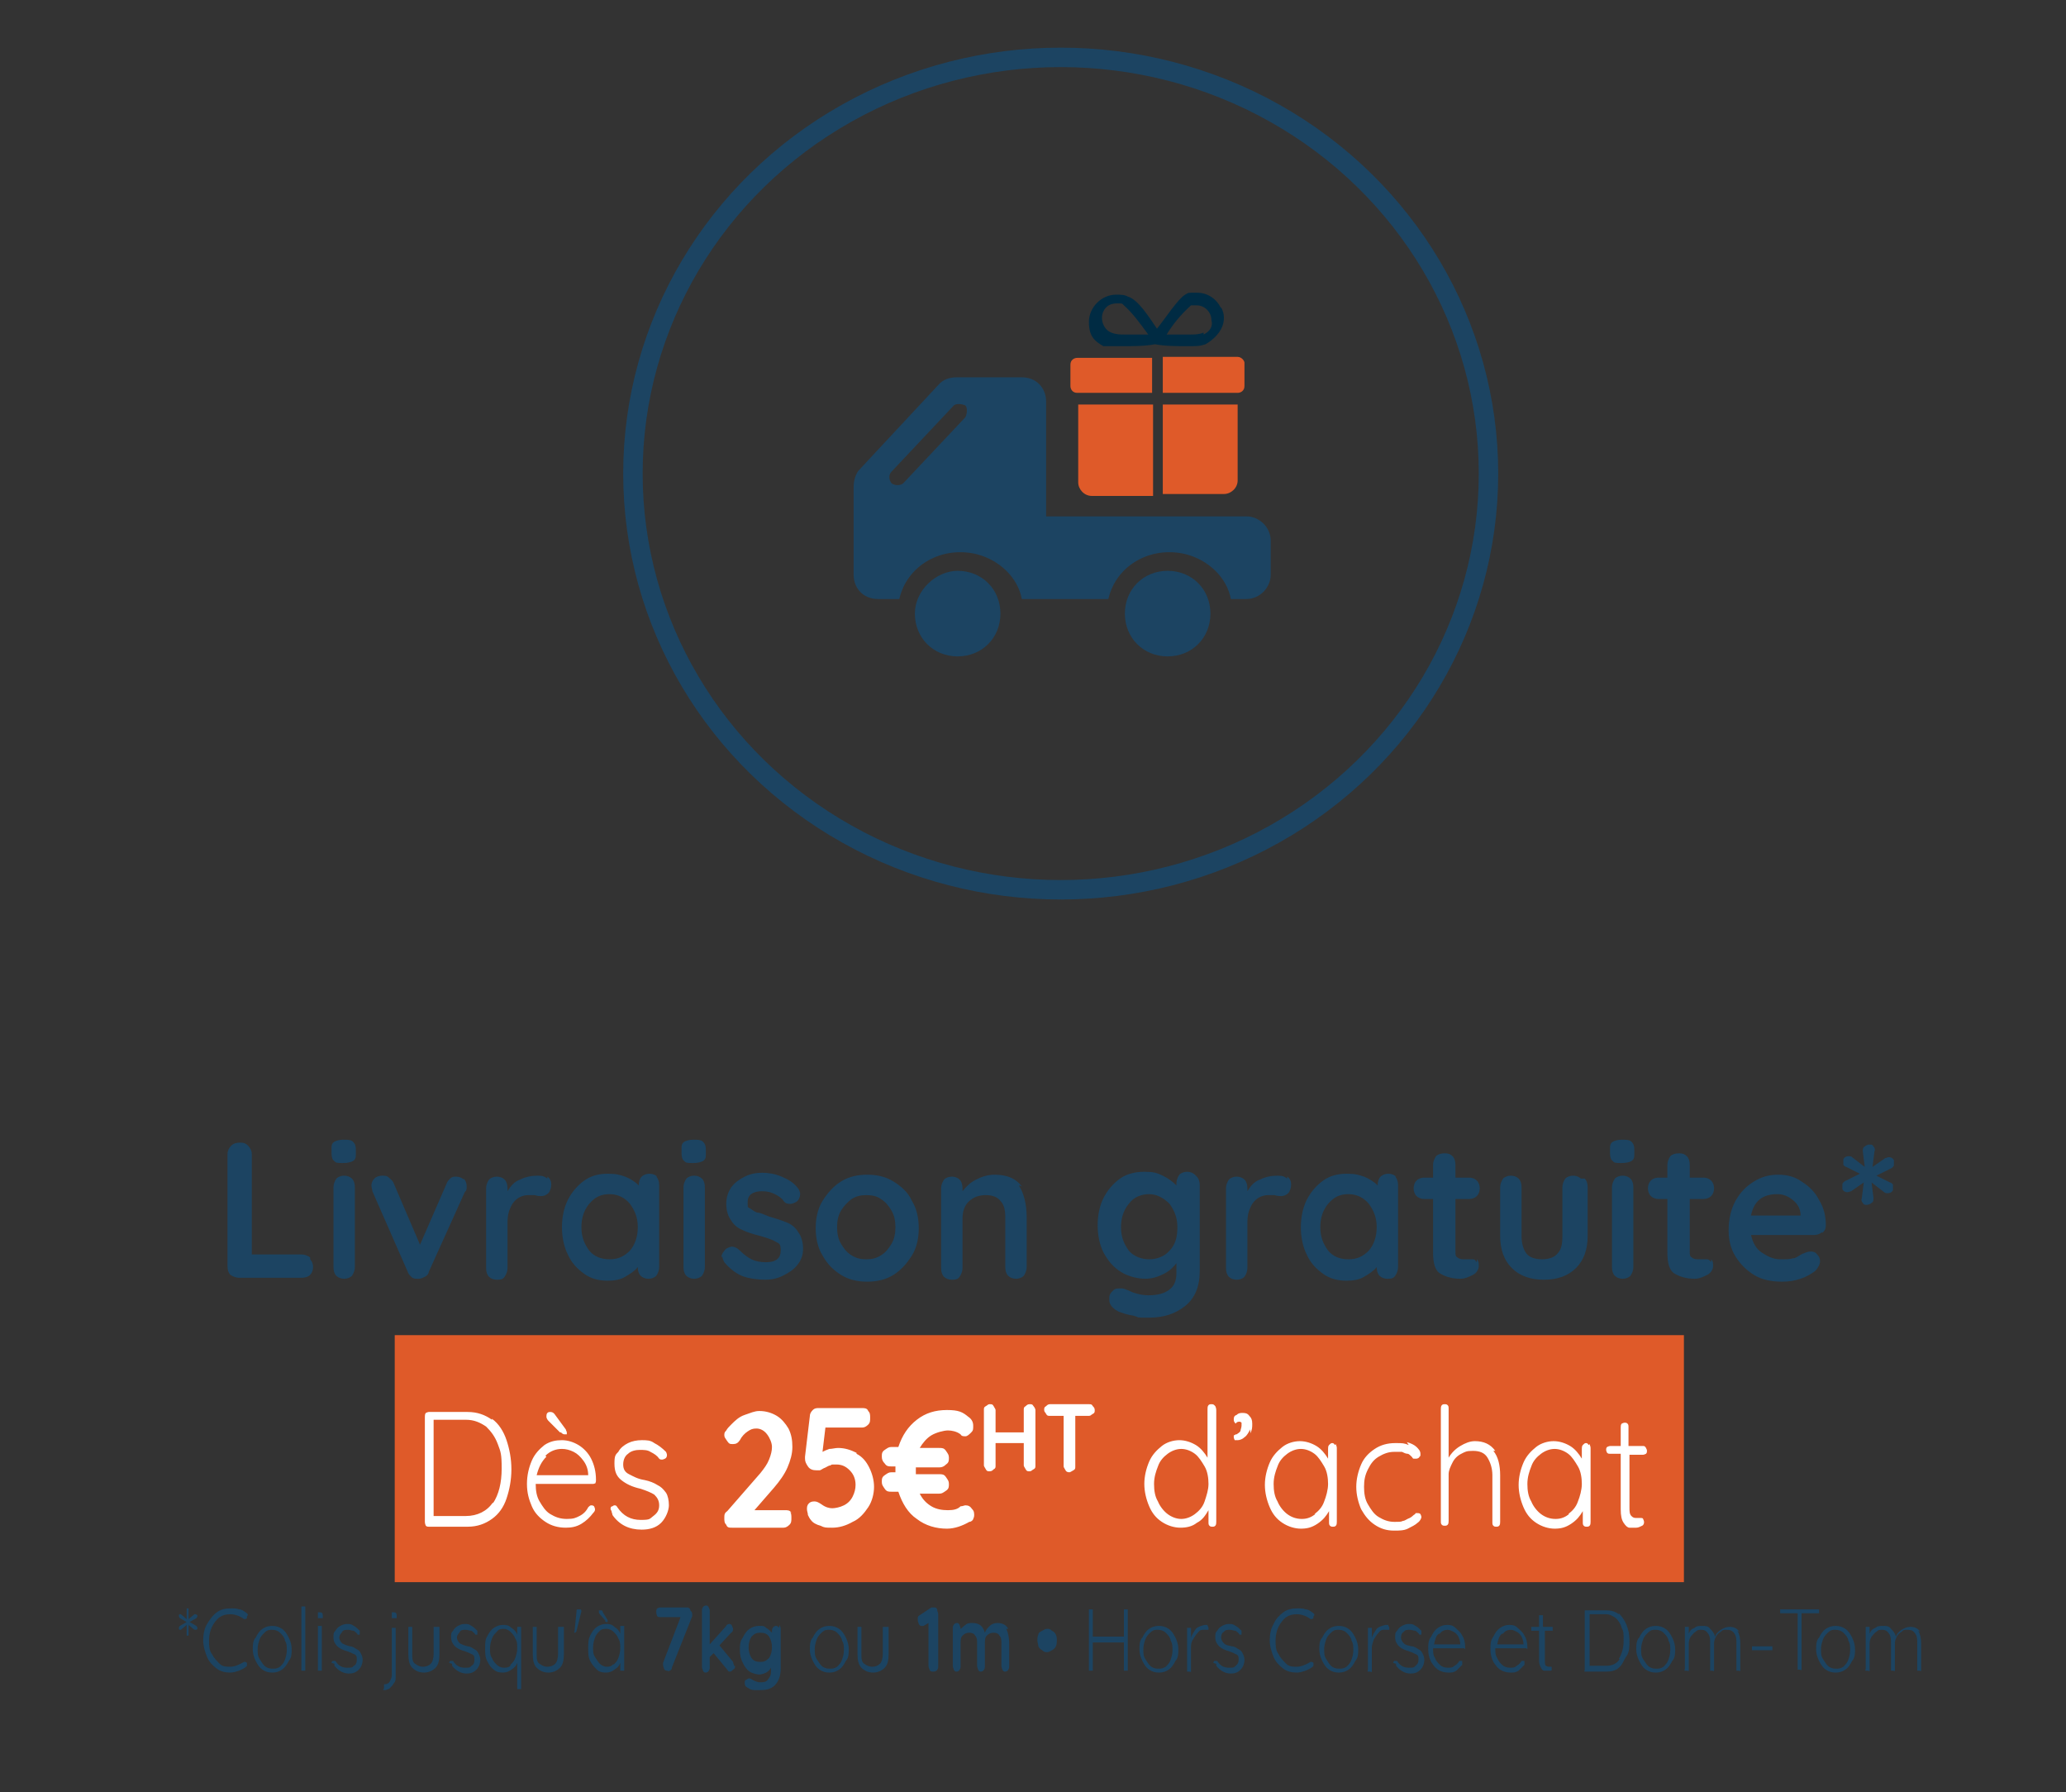 <svg xmlns="http://www.w3.org/2000/svg" id="Calque_1" version="1.1" viewBox="0 0 212.5 184.3"><rect x="0" y="0" width="212.5" height="184.3" fill="#333333" stroke="none"/><defs><style>.st0,.st1{fill:none}.st2{fill:#df5a29}.st3{fill:#fff}.st4{fill:#002b43}.st5{fill:#1c4462}.st1{stroke:#1c4462;stroke-width:2px}.st6{display:none}</style></defs><g id="Calque_3" class="st6"><g id="Groupe_1234"><path id="Tracé_6723" d="m103.1 55 4.7-7.1v-.3l-18.7-7.7h-.3l-4.6 6v.3l4.7 2.2 13.8 6.5h.4Z" class="st5"/><path id="Tracé_6724" d="m89.7 60.2 18.5 8.7h.3V51.5s0-.2-.2-.2h-.2l-3.9 5.8c-.3.4-.8.6-1.3.4l-13-6.1h-.3v8.7Z" class="st5"/><path id="Tracé_6725" d="m109.6 46 16.3-7.1s.2-.2 0-.3l-15.6-5.2h-.3v7c0 .6-.4 1-1 1s-1-.4-1-1v-6.9s0-.2-.2-.2l-15.6 5.2s-.2.2-.2.3l17.4 7.2h.2Z" class="st5"/><path id="Tracé_6726" d="m110.9 68.9 17.3-8.6q.1 0 .1-.2v-8.6s-.1-.2-.2-.2h-.1l-11.2 5.6c-.4.2-1 0-1.3-.3l-4.5-5.8h-.3v18s0 .2.2.2Z" class="st5"/><path id="Tracé_6727" d="m133.2 45.9-4.1-6h-.3l-17.3 7.6s-.2.2 0 .3l5.2 6.7h.3l16.4-8.2s0-.2-.1-.4Z" class="st5"/></g><g id="Groupe_1235"><path id="Polygone_1" d="M155.1 58.7c-.2.5-.8.7-1.3.4-.2 0-.3-.2-.4-.4l-4-6.7c-.3-.5-.1-1.1.3-1.4h.5l7.6-.3c.6 0 1 .4 1 1s0 .3-.1.5l-3.6 7Z" class="st5"/></g><g id="Retour_facile"><path d="M53.1 132.1c-.4 0-.7-.1-1-.4-.3-.2-.4-.5-.4-.9v-11.6c0-.7.5-1.2 1.2-1.2h5.8c.7 0 1.4.2 2 .6s1.1.9 1.5 1.5c.4.7.6 1.5.6 2.2s0 1-.3 1.5-.5.9-.8 1.3-.7.7-1.2.9v-.5c.3.2.7.4.9.7l.6.9c0 .3.2.7.2 1v1.5c0 .2.2.3.4.4.3.2.5.4.5.8s0 .6-.2.9c0 .2-.3.3-.6.3-.2.1-.5.1-.7 0-.2 0-.4-.1-.6-.2-.3-.2-.5-.4-.7-.6-.3-.3-.4-.7-.5-1.1-.2-.6-.2-1.1-.2-1.7v-.6c0-.2-.2-.4-.3-.5-.2 0-.4-.3-.6-.3h-4.8l.3-.5v4.3c0 .3 0 .6-.3.9-.3.4-.5.5-.9.5Zm.8-7.2h4.7c.3 0 .5 0 .7-.3l.6-.9c.2-.4.2-.8.2-1.2s0-1-.5-1.5c-.2-.3-.6-.6-1-.6H54l.2-.6v5.7l-.3-.6Zm15.4 7.4c-1 0-2-.2-2.9-.7-.8-.5-1.5-1.1-1.9-1.9-.5-.8-.7-1.8-.7-2.8s.2-2.1.7-3.1 1.1-1.5 1.9-2c.8-.4 1.6-.7 2.5-.7s1.3 0 1.9.4 1.2.7 1.6 1.2c.5.5.8 1.1 1.1 1.7.3.6.4 1.3.4 2s0 .6-.4.8c-.2.2-.5.3-.8.3h-7.6l-.6-2h7.3l-.4.4v-.5c0-.4-.2-.7-.4-1-.2-.3-.6-.6-.9-.7-.4-.2-.8-.3-1.2-.3s-.8 0-1.1.2c-.3 0-.6.3-.9.5-.3.3-.5.6-.6 1-.2.5-.2 1.1-.2 1.6s0 1.3.5 1.8c.6.9 1.6 1.5 2.7 1.5s.8 0 1.2-.1c.2-.1.5-.2.7-.3l.5-.3c.2-.1.4-.2.7-.2s.5.1.7.3.3.4.3.7-.2.8-.6 1c-.4.3-.9.6-1.5.8-.7.3-1.3.4-2 .4Zm6-10.7H80c.6 0 1.1.5 1.1 1.1 0 .4 0 .7-.3.9s-.5.3-.8.3h-4.7c-.6 0-1.1-.5-1.1-1.1 0-.4 0-.7.3-.9s.5-.3.8-.3Zm2.1-2.5c.3 0 .6 0 .8.3s.3.5.3.9v9.4l.3.3c0 .1.3.1.4.1.2 0 .3 0 .4-.1s.3-.1.5-.1.4.1.5.3c.4.5.3 1.1-.2 1.5 0 0 0 .1-.2.1-.4.2-.8.4-1.3.4s-.6 0-.9-.1c-.4 0-.7-.2-1-.3-.3-.2-.6-.5-.8-.8-.2-.5-.3-1-.3-1.5v-9c.2-.9.7-1.4 1.4-1.4Zm15.4 7.6c0 1-.2 2-.7 2.9-.5.8-1.2 1.5-2 1.9-1.7.9-3.8.9-5.5 0-.8-.5-1.5-1.1-2-1.9-1-1.8-1-4 0-5.8.5-.8 1.2-1.5 2-2 1.7-.9 3.8-.9 5.5 0 .8.5 1.5 1.2 2 2 .4.9.7 1.9.7 2.9Zm-2.4 0c0-.6 0-1.2-.4-1.8-.3-.5-.6-.9-1.1-1.2-.9-.6-2.1-.6-3.1 0-.5.3-.8.7-1.1 1.2-.3.5-.4 1.2-.4 1.8s0 1.2.4 1.7c.3.5.6.9 1.1 1.2.9.6 2.1.6 3.1 0s.8-.7 1.1-1.2c.2-.4.4-1 .4-1.7Zm11.5-5.3c.3 0 .6 0 .9.3s.4.5.3.9v5.1c0 1.2-.4 2.4-1.2 3.4-2 1.7-4.8 1.7-6.8 0-.8-.9-1.2-2.1-1.2-3.4v-5.1c0-.3 0-.6.3-.9.5-.5 1.2-.5 1.7 0s.4.5.3.9v5.1c0 .6 0 1.3.5 1.8.4.4 1 .6 1.6.6s1.2-.2 1.6-.6c.4-.5.6-1.2.5-1.8v-5.1c0-.3 0-.6.3-.9.6-.2.9-.3 1.2-.3Zm4.2 10.7c-.3 0-.6-.1-.9-.4-.2-.2-.4-.5-.3-.9v-8.3c0-.3 0-.6.3-.9.5-.5 1.2-.5 1.7 0s.4.5.3.9v1.9-1.3c0-.3.2-.6.5-.8.2-.2.5-.5.8-.6.3-.2.6-.3.9-.4s.7 0 1 0 .7 0 1 .3c.3.2.4.5.4.8s0 .7-.3 1-.5.3-.7.3h-1.4c-.3 0-.5 0-.7.2-.3 0-.5.3-.7.5-.2.3-.4.6-.5.9 0 .4-.2.8-.2 1.2v4.7c0 .3 0 .6-.3.9-.2.2-.5.3-.9.3v-.3Zm17.3-10.5c.3 0 .6 0 .8.3.4.4.4 1.1 0 1.6-.2.2-.5.3-.8.3h-5.3c-.3 0-.6 0-.8-.3-.4-.4-.4-1.1 0-1.6.2-.2.5-.3.8-.3h5.3Zm-.2-4.3h.9c.3 0 .5.2.7.4.2.2.3.4.3.7s0 .6-.3.8-.4.3-.7.3h-1.2c-.3 0-.5 0-.8.2-.2 0-.3.3-.4.5s0 .3 0 .5v10.2c0 .3 0 .6-.3.9-.5.5-1.2.5-1.7 0s-.4-.5-.3-.9v-10.2c0-.9.3-1.8 1-2.4s1.8-1 2.9-.9Zm10.7 3.9c.3 0 .6 0 .9.3.2.2.4.6.3.9v8.5c0 .3-.1.6-.3.9-.5.5-1.2.5-1.7 0s-.4-.5-.3-.9v-1l.4.2c0 .2-.1.5-.3.6-.2.3-.5.5-.8.7-.3.3-.7.5-1.1.6-.4.2-.9.3-1.4.2-.9 0-1.8-.2-2.5-.7-.8-.5-1.4-1.2-1.8-2-.9-1.8-.9-3.9 0-5.8.4-.8 1-1.5 1.8-2 .7-.5 1.6-.7 2.4-.7s1.1 0 1.6.3c.4.2.9.4 1.2.7.3.2.6.5.8.8.2.2.3.4.3.7l-.7.3v-1.4c0-.3.1-.6.3-.9.3-.2.6-.3.9-.3Zm-4 8.9c.5 0 1.1-.1 1.5-.4.4-.3.8-.7 1-1.2.3-.5.4-1.1.4-1.7s-.1-1.2-.4-1.7c-.2-.5-.6-.9-1-1.2-.9-.6-2.1-.6-3.1 0-.4.3-.8.7-1 1.2-.3.5-.4 1.1-.4 1.7s0 1.2.4 1.7c.2.5.6.9 1 1.2.5.2 1 .4 1.6.4Zm11.7-8.9c.7 0 1.3 0 2 .2.5 0 .9.3 1.3.7.3.3.5.6.5 1s-.1.5-.2.8c-.2.2-.4.4-.7.3h-.5c-.1 0-.3 0-.4-.2-.1 0-.2-.2-.4-.3-.2 0-.4-.2-.6-.2h-.6c-.6 0-1.2 0-1.7.4s-.8.7-1.1 1.2-.4 1.1-.4 1.7.1 1.2.4 1.7c.2.5.6.9 1.1 1.2s1 .4 1.6.4.6 0 .9-.1c.2 0 .4-.1.6-.2.2-.1.3-.2.5-.3s.4-.2.7-.2.6.1.8.3.3.5.3.8-.2.7-.6.9c-.4.3-.9.5-1.5.7-.7.2-1.3.3-2 .2-1 0-1.9-.2-2.7-.7s-1.4-1.2-1.8-2c-.4-.9-.6-1.8-.6-2.8s.2-2 .7-2.9c.4-.8 1.1-1.5 1.9-2 .6-.2 1.5-.5 2.5-.4v-.2Zm5.9-1.1c-.3 0-.7 0-1-.2-.2-.2-.3-.5-.3-.8v-.4c0-.3.1-.6.3-.8.3-.2.7-.2 1-.2s.7 0 1 .2c.2.2.3.5.3.8v.4c0 .3-.1.6-.3.8-.3 0-.7.2-1 .2Zm1.2 10.8c0 .3-.1.6-.3.9-.5.5-1.2.5-1.7 0s-.4-.5-.3-.9v-8.3c0-.3.1-.6.3-.9.5-.5 1.2-.5 1.7 0s.4.5.3.9v8.3Zm4.3 0c0 .7-.5 1.2-1.2 1.2s-.6-.1-.8-.4c-.2-.2-.4-.5-.3-.9v-12.4c0-.7.5-1.2 1.2-1.2s.6 0 .8.3c.2.2.3.5.3.9v12.5Zm6.7 1.4c-1 0-2.1-.2-3-.7-.8-.5-1.5-1.1-1.9-1.9-.5-.8-.7-1.8-.7-2.8s.2-2.1.7-3.1c.4-.8 1.1-1.5 1.9-2 .8-.4 1.6-.7 2.5-.7s1.3 0 1.9.4c.6.3 1.2.7 1.6 1.2.5.5.8 1.1 1.1 1.7s.4 1.3.4 2-.1.6-.4.8c-.2.2-.5.3-.8.3h-7.6l-.6-2h7.3l-.4.4v-.5c0-.4-.2-.7-.4-1-.5-.6-1.3-1-2.1-1s-.8 0-1.1.2c-.3 0-.6.3-.9.5-.3.3-.5.6-.6 1-.2.5-.2 1.1-.2 1.6s.1 1.3.4 1.8c.6.9 1.6 1.5 2.7 1.5s.8 0 1.2-.1c.2-.1.5-.2.7-.3l.5-.3c.2-.1.4-.2.7-.2s.5.1.7.3.3.4.3.7-.2.8-.6 1c-.4.3-.9.6-1.5.8-.5.3-1.2.4-1.8.4Z" class="st5"/></g><g id="Groupe_1016"><path d="M108.4 98.1c-25.8 0-46.7-20.9-46.7-46.7S82.6 4.7 108.4 4.7s46.6 20.7 46.7 46.4v1.3h-2v-1.2C153 26.5 133 6.6 108.4 6.6h-.3c-24.7.5-44.4 20.8-43.9 45.5.4 24.2 20 43.7 44.2 43.9v2.1Z" class="st5"/><path d="M112.8 98v-2h1.9v2h-1.9Zm7.2-.6-.4-2c.6 0 1.3-.2 1.9-.4l.4 2c-.6 0-1.3.2-1.9.4Zm6.9-1.9-.7-1.9c.6-.2 1.2-.5 1.8-.7l.8 1.8c-.7.3-1.3.5-1.9.8Zm6.5-3-1-1.7c.6-.3 1.1-.7 1.7-1l1 1.7c-.5.3-1.1.7-1.7 1Zm5.9-4-1.2-1.6 1.5-1.2 1.3 1.5c-.5.5-1.1.9-1.6 1.3Zm5.3-4.9-1.5-1.3c.4-.5.9-1 1.3-1.5l1.5 1.3c-.4.5-.9 1.1-1.3 1.5ZM149 78l-1.7-1.1c.4-.5.7-1.1 1-1.7l1.7 1c-.3.7-.6 1.2-1 1.8Zm3.4-6.3-1.8-.8c.3-.6.5-1.2.7-1.8l1.9.7c-.3.7-.5 1.3-.8 1.9Zm2.2-6.8-2-.4c.1-.6.3-1.3.4-1.9l2 .3c-.1.7-.2 1.3-.4 2Z" class="st2"/></g></g><g id="Calque_2"><path id="Rectangle_143" d="M40.6 137.3h132.6v25.4H40.6v-25.4Z" class="st2"/><g id="icon"><g id="delivery_car"><g id="car"><g id="Groupe_973"><g id="Groupe_972"><path id="Tracé_7098" d="M87.8 50.1v9c0 1.4 1 2.5 2.5 2.5h2.2c.8-3.5 4.4-5.5 8-4.6 2.3.6 4.2 2.4 4.6 4.6h8.9c.8-3.5 4.4-5.5 8-4.6 2.3.6 4.2 2.4 4.6 4.6h1.6c1.4 0 2.5-1.2 2.5-2.5v-3.5c0-1.4-1.2-2.5-2.5-2.5h-20.6V41.3c0-1.4-1-2.5-2.5-2.5h-6.7c-.7 0-1.4.2-1.9.8l-8.2 8.8c-.3.4-.5 1-.5 1.7Zm3.9-1.6 6.4-6.8c.2-.2.8-.2 1.2 0 .2.2.2.8 0 1.2l-6.4 6.8c-.2.2-.8.3-1.2 0-.3-.4-.3-.9 0-1.2Z" class="st5"/></g></g></g><g id="wheels"><path id="Tracé_7099" d="M120.1 58.7c2.5 0 4.4 1.9 4.4 4.4s-1.9 4.4-4.4 4.4-4.4-1.9-4.4-4.4 1.9-4.4 4.4-4.4Z" class="st5"/><path id="Tracé_7100" d="M98.5 58.7c2.5 0 4.4 1.9 4.4 4.4s-1.9 4.4-4.4 4.4-4.4-1.9-4.4-4.4c0-2.4 2.2-4.4 4.4-4.4Z" class="st5"/></g></g><g id="present"><g id="box"><path id="Tracé_7101" d="M111 40.4h7.5v-3.6h-7.7c-.3 0-.7.2-.7.7v2.2c0 .3.2.7.7.7h.2Z" class="st2"/><path id="Tracé_7102" d="M118.5 41.6h-7.6v8c0 .7.6 1.4 1.4 1.4h6.3v-9.4h-.1Z" class="st2"/><path id="Tracé_7103" d="M127.3 36.7h-7.7v3.7h7.7c.3 0 .7-.2.7-.7v-2.4c0-.2-.3-.6-.7-.6Z" class="st2"/><path id="Tracé_7104" d="M119.6 41.6v9.2h6.3c.7 0 1.4-.6 1.4-1.4v-7.8h-7.7Z" class="st2"/></g><path id="ribbon" d="M125.6 31.7c-.5-1-1.4-1.6-2.5-1.6s-.8 0-1.2.2c-.8.5-2 2.4-2.9 3.5-.7-1-1.9-3-3-3.3-.3-.2-.8-.2-1.2-.2-1.5 0-2.8 1.3-2.8 2.8s.6 2 1.5 2.5h2c1 0 2.3 0 3.3-.2 1 .2 2.3.2 3.3.2s1.3 0 1.9-.2c1.7-1 2.3-2.5 1.6-3.8Zm-9.9 2.7c-.5 0-.9 0-1.4-.2-.8-.3-1.2-1.4-.8-2.2.3-.6.8-.8 1.4-.8s.5 0 .7.2c.9.8 1.7 1.9 2.5 3h-2.4Zm8.1-.2c-.5.2-.9.2-1.4.2H120c.6-1 1.4-2 2.5-3h.6c.8 0 1.5.7 1.5 1.5.2.7-.2 1.2-.8 1.5Z" class="st4"/></g></g><g id="Ellipse_60"><ellipse cx="109.1" cy="48.7" class="st0" rx="44.9" ry="44"/><ellipse cx="109.1" cy="48.7" class="st1" rx="44" ry="42.8"/></g></g><g><path d="M31.9 129.5c.2.2.3.5.3.8s-.1.6-.3.8c-.2.2-.5.3-.9.3h-6.4c-.3 0-.6-.1-.9-.3-.2-.2-.3-.5-.3-.9v-11.5c0-.3.1-.6.4-.9.2-.2.5-.3.9-.3s.6.1.8.3c.2.2.4.5.4.9V129H31c.3 0 .6.1.9.3ZM34.4 119.4c-.2-.1-.3-.4-.3-.8v-.4c0-.4 0-.6.3-.8.2-.1.5-.2.9-.2s.8 0 1 .2.3.4.3.8v.4c0 .4 0 .6-.3.8-.2.1-.5.2-1 .2s-.8 0-.9-.2Zm1.8 11.8c-.2.2-.5.3-.8.3s-.6-.1-.8-.3c-.2-.2-.3-.5-.3-.9v-8.2c0-.3.1-.6.3-.9.2-.2.5-.3.8-.3s.6.1.8.3c.2.2.3.5.3.9v8.2c0 .3-.1.6-.3.9ZM47.7 121.2c.2.2.3.5.3.8s0 .4-.2.6l-3.7 8.2c0 .2-.2.4-.4.5-.2.1-.4.2-.6.2h-.2c-.2 0-.4 0-.6-.2s-.3-.3-.4-.6l-3.6-8.2c0-.2-.1-.4-.1-.6s.1-.5.3-.7.5-.3.8-.3.5 0 .7.2.4.3.5.6l2.7 6.3 2.7-6.2c.1-.3.2-.4.4-.6s.4-.2.6-.2c.3 0 .6.1.8.3ZM56.3 121c.3.2.4.5.4.8s-.1.7-.3.9-.5.3-.7.3-.4 0-.7-.1h-.7c-.3 0-.7.1-1 .3-.3.2-.6.5-.8 1-.2.4-.3.9-.3 1.5v4.7c0 .3-.1.6-.3.9s-.5.3-.8.3-.6-.1-.8-.3-.3-.5-.3-.9v-8.2c0-.3.1-.6.3-.9.2-.2.5-.3.8-.3s.6.1.8.3c.2.2.3.5.3.9v.3c.3-.5.7-1 1.3-1.2.6-.3 1.2-.4 1.8-.4s.7.1 1 .3ZM67.5 121c.2.2.3.5.3.9v8.4c0 .3-.1.6-.3.9-.2.2-.5.3-.8.3s-.6-.1-.8-.3-.3-.5-.3-.9c-.3.4-.8.7-1.3 1s-1.1.4-1.8.4c-.9 0-1.7-.2-2.4-.7-.7-.5-1.3-1.1-1.7-2-.4-.8-.6-1.8-.6-2.8s.2-2 .6-2.8c.4-.8 1-1.5 1.7-2s1.5-.7 2.4-.7 1.2.1 1.8.3c.5.2 1 .5 1.4.9 0-.4.1-.7.3-.9.2-.2.5-.3.8-.3s.6.1.8.3Zm-2.7 7.6c.5-.6.8-1.4.8-2.4s-.3-1.7-.8-2.4c-.5-.6-1.2-1-2.1-1s-1.5.3-2.1 1c-.5.6-.8 1.4-.8 2.4s.3 1.7.8 2.4c.5.6 1.2.9 2.1.9s1.5-.3 2.1-.9ZM70.4 119.4c-.2-.1-.3-.4-.3-.8v-.4c0-.4 0-.6.3-.8.2-.1.5-.2.9-.2s.8 0 1 .2.3.4.3.8v.4c0 .4 0 .6-.3.8-.2.1-.5.2-1 .2s-.8 0-.9-.2Zm1.8 11.8c-.2.2-.5.3-.8.3s-.6-.1-.8-.3c-.2-.2-.3-.5-.3-.9v-8.2c0-.3.1-.6.3-.9.2-.2.5-.3.8-.3s.6.1.8.3c.2.2.3.5.3.9v8.2c0 .3-.1.6-.3.9ZM74.2 129.3c0-.3.2-.6.5-.9.2-.1.4-.2.6-.2s.5.1.8.4c.4.4.8.7 1.2.9s.9.3 1.5.3c1 0 1.5-.4 1.5-1.2s-.2-.7-.5-.9c-.3-.2-.9-.4-1.6-.6-.8-.2-1.4-.4-1.8-.6-.5-.2-.9-.5-1.2-1-.3-.4-.5-1-.5-1.7s.2-1.2.5-1.7c.4-.5.8-.8 1.4-1.1.6-.3 1.2-.4 1.8-.4s1.3.1 2 .4c.7.3 1.2.6 1.6 1.1.2.2.3.5.3.7s-.1.6-.4.8c-.2.1-.4.2-.6.2s-.5 0-.7-.3c-.2-.3-.5-.5-.9-.7s-.8-.3-1.3-.3c-1 0-1.5.4-1.5 1.1s0 .5.3.7.4.3.7.4c.3 0 .7.2 1.2.4.7.2 1.3.4 1.8.6.5.2.9.5 1.2 1 .3.4.5 1 .5 1.7s-.2 1.2-.6 1.7-.9.8-1.5 1.1c-.6.3-1.2.4-1.8.4s-1.7-.1-2.4-.4c-.7-.3-1.3-.8-1.8-1.4-.1-.2-.2-.4-.2-.6ZM93.8 129.1c-.5.8-1.1 1.5-1.9 2-.8.5-1.7.7-2.7.7s-1.9-.2-2.7-.7c-.8-.5-1.4-1.1-1.9-2-.5-.8-.7-1.8-.7-2.8s.2-2 .7-2.8c.5-.8 1.1-1.5 1.9-2 .8-.5 1.7-.7 2.7-.7s1.9.2 2.7.7c.8.5 1.5 1.1 1.9 2 .5.8.7 1.8.7 2.8s-.2 2-.7 2.8Zm-2.1-4.6c-.3-.5-.6-.9-1.1-1.2-.4-.3-.9-.4-1.5-.4s-1 .1-1.5.4c-.4.3-.8.7-1.1 1.2-.3.5-.4 1.1-.4 1.7s.1 1.2.4 1.7c.3.5.6.9 1.1 1.2.5.3.9.4 1.5.4s1-.1 1.5-.4c.5-.3.8-.7 1.1-1.2.3-.5.4-1.1.4-1.7s-.1-1.2-.4-1.7ZM104.8 121.9c.5.8.8 1.9.8 3.3v5.1c0 .3-.1.6-.3.9-.2.2-.5.3-.8.3s-.6-.1-.8-.3-.3-.5-.3-.9v-5.1c0-.7-.1-1.3-.5-1.7-.3-.4-.8-.6-1.5-.6s-1.3.2-1.8.7c-.4.4-.6 1-.6 1.7v5.1c0 .3-.1.6-.3.9s-.5.3-.8.3-.6-.1-.8-.3-.3-.5-.3-.9v-8.2c0-.3.1-.6.3-.9.2-.2.5-.3.8-.3s.6.1.8.3c.2.2.3.5.3.9v.3c.4-.5.8-.9 1.4-1.2s1.2-.5 1.9-.5c1.3 0 2.2.4 2.8 1.2ZM123.1 121c.2.2.3.5.3.9v8.8c0 1.6-.5 2.8-1.5 3.6s-2.2 1.2-3.7 1.2-.9 0-1.6-.2c-.7-.1-1.2-.3-1.5-.4-.6-.3-1-.7-1-1.2v-.3c0-.3.2-.5.4-.7.2-.2.4-.2.6-.2h.4s.4.1 1 .4c.6.2 1.1.3 1.6.3 1 0 1.7-.2 2.2-.6.5-.4.7-.9.7-1.7v-1c-.3.4-.7.8-1.3 1.1-.6.3-1.2.5-1.9.5s-1.7-.2-2.5-.7c-.8-.5-1.3-1.1-1.8-2-.4-.8-.6-1.8-.6-2.8s.2-2 .6-2.8c.4-.8 1-1.5 1.7-2s1.6-.7 2.5-.7 1.3.1 1.9.4c.6.3 1 .6 1.4 1v-.2c0-.3.1-.6.3-.9.2-.2.5-.3.8-.3s.6.1.8.3Zm-2.8 7.6c.6-.6.8-1.4.8-2.4s-.3-1.7-.8-2.4c-.6-.6-1.3-1-2.1-1s-1.6.3-2.1 1c-.5.6-.8 1.4-.8 2.4s.3 1.7.8 2.4c.5.6 1.3.9 2.1.9s1.6-.3 2.1-.9ZM132.4 121c.3.2.4.5.4.8s-.1.7-.3.9-.5.3-.7.3-.4 0-.7-.1h-.7c-.3 0-.7.1-1 .3-.3.2-.6.5-.8 1-.2.4-.3.9-.3 1.5v4.7c0 .3-.1.6-.3.9-.2.2-.5.3-.8.3s-.6-.1-.8-.3c-.2-.2-.3-.5-.3-.9v-8.2c0-.3.1-.6.3-.9.2-.2.5-.3.8-.3s.6.1.8.3c.2.2.3.5.3.9v.3c.3-.5.7-1 1.3-1.2.6-.3 1.2-.4 1.8-.4s.7.1 1 .3ZM143.5 121c.2.2.3.5.3.9v8.4c0 .3-.1.6-.3.9s-.5.3-.8.3-.6-.1-.8-.3-.3-.5-.3-.9c-.3.4-.8.7-1.3 1s-1.1.4-1.8.4c-.9 0-1.7-.2-2.4-.7-.7-.5-1.3-1.1-1.7-2-.4-.8-.6-1.8-.6-2.8s.2-2 .6-2.8c.4-.8 1-1.5 1.7-2s1.5-.7 2.4-.7 1.2.1 1.8.3c.5.2 1 .5 1.4.9 0-.4.1-.7.3-.9.2-.2.5-.3.8-.3s.6.1.8.3Zm-2.7 7.6c.5-.6.8-1.4.8-2.4s-.3-1.7-.8-2.4c-.5-.6-1.2-1-2.1-1s-1.5.3-2.1 1c-.5.6-.8 1.4-.8 2.4s.3 1.7.8 2.4c.5.6 1.2.9 2.1.9s1.5-.3 2.1-.9ZM151.9 129.5c.2.2.2.4.2.7s-.2.7-.6.9c-.4.2-.8.4-1.3.4-.8 0-1.5-.2-2-.5-.6-.3-.8-1.1-.8-2.2v-5.5h-.9c-.3 0-.6-.1-.8-.3-.2-.2-.3-.5-.3-.8s.1-.6.3-.8c.2-.2.5-.3.8-.3h.9v-1.3c0-.3.1-.6.3-.9.2-.2.5-.3.9-.3s.6.1.8.3c.2.2.3.5.3.9v1.3h1.4c.3 0 .6.1.8.3.2.2.3.5.3.8s-.1.6-.3.8c-.2.2-.5.3-.8.3h-1.4v5.4c0 .3 0 .5.2.6.1.1.3.2.6.2h.9c.2 0 .3 0 .5.3ZM163 121.2c.2.2.3.5.3.9v5c0 1.4-.4 2.5-1.2 3.3s-1.9 1.2-3.3 1.2-2.5-.4-3.3-1.2-1.2-1.9-1.2-3.3v-5c0-.3.1-.6.3-.9.2-.2.5-.3.8-.3s.6.1.8.3c.2.2.3.5.3.9v5c0 .8.2 1.4.5 1.8s.9.6 1.6.6 1.3-.2 1.6-.6c.4-.4.5-1 .5-1.8v-5c0-.3.1-.6.3-.9.2-.2.5-.3.8-.3s.6.1.8.3ZM165.9 119.4c-.2-.1-.3-.4-.3-.8v-.4c0-.4 0-.6.3-.8.2-.1.5-.2.9-.2s.8 0 1 .2.3.4.3.8v.4c0 .4 0 .6-.3.8-.2.1-.5.2-1 .2s-.8 0-.9-.2Zm1.8 11.8c-.2.2-.5.3-.8.3s-.6-.1-.8-.3-.3-.5-.3-.9v-8.2c0-.3.1-.6.3-.9.2-.2.5-.3.8-.3s.6.1.8.3c.2.2.3.5.3.9v8.2c0 .3-.1.6-.3.9ZM176 129.5c.2.2.2.4.2.7s-.2.7-.6.9c-.4.2-.8.4-1.3.4-.8 0-1.5-.2-2-.5-.6-.3-.8-1.1-.8-2.2v-5.5h-.9c-.3 0-.6-.1-.8-.3-.2-.2-.3-.5-.3-.8s.1-.6.3-.8c.2-.2.5-.3.8-.3h.9v-1.3c0-.3.1-.6.3-.9.2-.2.5-.3.9-.3s.6.1.8.3c.2.2.3.5.3.9v1.3h1.4c.3 0 .6.1.8.3.2.2.3.5.3.8s-.1.6-.3.8c-.2.2-.5.3-.8.3h-1.4v5.4c0 .3 0 .5.2.6.1.1.3.2.6.2h.9c.2 0 .3 0 .5.3ZM187.4 126.7c-.2.2-.5.3-.8.3h-6.5c.2.8.5 1.4 1.1 1.8.6.4 1.2.7 1.9.7s1 0 1.3-.1c.3 0 .5-.2.7-.3.2-.1.3-.2.4-.2.2-.1.5-.2.7-.2s.5 0 .7.3c.2.2.3.4.3.7s-.2.7-.5 1c-.4.3-.9.6-1.5.8-.6.2-1.2.3-1.9.3-1.1 0-2.1-.2-2.9-.7-.8-.5-1.4-1.1-1.9-1.9s-.7-1.7-.7-2.7.2-2.1.7-3c.5-.9 1.1-1.5 1.9-2 .8-.5 1.6-.7 2.5-.7s1.7.2 2.4.7c.8.5 1.4 1.1 1.8 1.9.5.8.7 1.7.7 2.6 0 .3-.1.6-.4.8Zm-7.3-1.7h5.1c0-.7-.3-1.2-.8-1.6s-1-.6-1.6-.6c-1.5 0-2.4.7-2.7 2.2ZM191.6 123.7c-.1-.1-.2-.3-.1-.5l.2-1.6-1.3.9c-.1 0-.2.1-.4.1s-.4-.1-.5-.3v-.4c0-.2 0-.2.1-.3 0 0 .2-.2.3-.2l1.4-.7-1.4-.7c-.1 0-.2-.1-.3-.2v-.6c.1-.2.3-.3.5-.3s.3 0 .4.1l1.3 1-.2-1.6c0-.2 0-.4.2-.5.1-.1.3-.2.5-.2s.3 0 .4.2c.1.1.2.3.1.5l-.2 1.6 1.3-.9c.1 0 .2-.1.4-.1s.4.1.5.3v.4c0 .2 0 .2-.1.3 0 0-.2.2-.3.2l-1.4.7 1.4.7c.1 0 .2.1.3.2v.6c-.1.2-.3.3-.5.3s-.3 0-.4-.1l-1.3-1 .2 1.6c0 .2 0 .4-.2.5-.1.1-.3.2-.5.2s-.3 0-.4-.2Z" class="st5"/></g><g><path d="M50.6 145.9c.7.5 1.2 1.3 1.5 2.2s.5 1.9.5 3-.2 2.1-.5 3c-.3.9-.8 1.6-1.5 2.1s-1.5.8-2.5.8h-4c-.1 0-.2 0-.3-.1 0 0-.1-.2-.1-.4v-10.8c0-.1 0-.3.1-.4 0 0 .2-.1.3-.1h4c1 0 1.8.3 2.5.8Zm.1 8.7c.6-.9.9-2.1.9-3.6s-.1-1.7-.4-2.5-.7-1.3-1.2-1.8c-.6-.4-1.2-.7-2.1-.7h-3.3v9.9h3.3c1.2 0 2.2-.5 2.8-1.4ZM61.3 152.5s-.2.1-.3.1h-5.9c0 .7.1 1.3.4 1.8s.6 1 1.1 1.3c.5.3 1 .5 1.7.5s.9-.1 1.3-.3c.4-.2.7-.5.9-.9.1-.1.2-.2.3-.2s.2 0 .3.1c0 0 .1.2.1.3s0 .2-.2.4c-.3.4-.7.8-1.2 1.1s-1 .4-1.6.4c-.8 0-1.5-.2-2.1-.6-.6-.4-1.1-.9-1.4-1.6s-.5-1.4-.5-2.3.2-1.7.5-2.4.8-1.2 1.3-1.6c.6-.4 1.2-.5 1.8-.5s1.2.2 1.7.5 1 .8 1.3 1.4c.3.6.5 1.3.5 2.2 0 .1 0 .3-.1.3Zm-5.1-2.7c-.5.5-.8 1.1-1 1.9h5.3c0-.6-.2-1.1-.5-1.5-.3-.4-.6-.7-1-.9-.4-.2-.8-.3-1.2-.3-.6 0-1.2.2-1.7.7Zm1.4-2.5-1.2-1.2c-.1-.1-.2-.3-.2-.4s0-.3.1-.4.2-.1.3-.1.3 0 .5.3l1.1 1.5c0 .1.1.2.1.3v.2h-.2c-.1 0-.2 0-.4-.2ZM62.8 155.2c0-.1 0-.3.2-.3 0 0 .1-.1.2-.1s.2 0 .3.2c.6.9 1.4 1.3 2.4 1.3s.9-.1 1.3-.4.6-.6.6-1.1-.2-.8-.5-1.1c-.3-.2-.8-.4-1.4-.6-.9-.2-1.5-.5-2-.9s-.7-.9-.7-1.7.1-.9.4-1.2c.2-.4.6-.7 1-.9s.9-.3 1.4-.3.9 0 1.3.3c.4.2.8.5 1.2.9 0 0 .1.2.1.3s0 .3-.2.4c0 0-.2.1-.3.1s-.2 0-.3-.1c-.2-.3-.5-.5-.9-.7-.3-.2-.7-.2-1.1-.2s-.9.1-1.2.4c-.3.2-.5.6-.5 1.1 0 .5.2.8.6 1 .4.2.9.5 1.6.6.5.1 1 .3 1.3.5.4.2.6.4.9.8.2.3.3.8.3 1.3s-.3 1.3-.8 1.8-1.2.7-2 .7c-1.3 0-2.3-.5-3-1.5 0-.1-.1-.3-.1-.4ZM81.2 155.4c.2.2.2.4.2.7s0 .5-.2.7c-.2.2-.4.3-.6.3h-5.3c-.3 0-.5 0-.6-.3-.2-.2-.2-.4-.2-.7s0-.5.3-.7l3.4-3.9c.4-.5.7-.9.9-1.4.2-.5.3-.9.3-1.3s-.2-.9-.5-1.3-.7-.6-1.1-.6-.6.1-.9.3c-.3.2-.6.5-.8.9-.2.3-.4.4-.7.4s-.4 0-.6-.3-.3-.4-.3-.6 0-.3.2-.5c.1-.2.3-.4.5-.6.4-.4.8-.8 1.4-1s1-.4 1.5-.4c.7 0 1.3.2 1.8.5s.9.8 1.2 1.3c.3.6.4 1.2.4 1.9s-.2 1.4-.5 2.1c-.3.7-.8 1.4-1.4 2.1l-2 2.3h3.2c.2 0 .5 0 .6.3ZM88.1 149.5c.6.3 1 .8 1.3 1.4.3.6.5 1.3.5 2s-.2 1.5-.6 2.1-.9 1.2-1.6 1.5c-.7.4-1.4.6-2.1.6s-.8 0-1.2-.2c-.4-.1-.8-.3-1-.6-.1-.1-.2-.3-.3-.5 0-.2-.1-.4-.1-.6s0-.4.2-.6c.2-.2.4-.2.6-.2s.4.1.7.3c.4.3.8.4 1.1.4s.8-.1 1.2-.3c.4-.2.7-.5.9-.9.2-.4.3-.8.3-1.2 0-.6-.2-1.1-.6-1.5-.4-.4-.8-.6-1.4-.6s-.4 0-.6.1c-.2 0-.4.2-.7.3-.2.1-.3.2-.4.2H84c-.4 0-.7-.1-.9-.4s-.3-.5-.3-.8v-.2l.5-4.2c0-.2.1-.4.3-.6.2-.2.4-.2.6-.2h4.5c.2 0 .5 0 .6.3.2.2.2.4.2.7s0 .5-.2.7c-.2.2-.4.3-.6.3h-3.8l-.3 2.5c.2-.1.4-.2.7-.3.3 0 .6-.1.9-.1.7 0 1.3.2 1.9.5ZM100.2 155.7c0 .2 0 .3-.1.5 0 .1-.2.3-.4.3-.7.4-1.5.7-2.3.7-1.1 0-2.2-.3-3.1-1-.9-.6-1.5-1.6-1.9-2.8h-.7c-.3 0-.5 0-.7-.3s-.3-.4-.3-.7 0-.5.3-.7.4-.3.7-.3h.4v-.6h-.4c-.3 0-.5 0-.7-.3-.2-.2-.3-.4-.3-.7s0-.5.3-.7.4-.3.7-.3h.7c.4-1.2 1-2.1 1.9-2.8.9-.7 1.9-1 3.1-1s1.6.2 2.2.7c.3.2.5.5.5.9s0 .5-.2.7c-.2.2-.4.4-.6.4s-.4 0-.5-.2c-.4-.3-.9-.4-1.3-.4s-1.2.2-1.7.5-.9.8-1.2 1.3h2c.3 0 .5 0 .7.3s.3.4.3.7 0 .5-.3.7c-.2.2-.4.3-.7.3h-2.4v.7h2.4c.3 0 .5 0 .7.3s.3.4.3.7 0 .5-.3.7-.4.3-.7.3h-2c.3.6.7 1 1.2 1.3.5.3 1.1.4 1.7.4s1-.1 1.3-.4c.2 0 .4-.1.5-.1.3 0 .5.1.7.4.2.2.2.4.2.7ZM106.3 144.6c.1.1.2.3.2.4v5.7c0 .2 0 .3-.2.4s-.2.2-.4.2-.3 0-.4-.2-.2-.3-.2-.4v-2.3h-2.9v2.3c0 .2 0 .3-.2.4-.1.1-.2.2-.4.2s-.3 0-.4-.2-.2-.3-.2-.4V145c0-.2 0-.3.2-.4s.2-.2.4-.2.3 0 .4.2.2.3.2.4v2.3h2.9V145c0-.2 0-.3.2-.4.1-.1.2-.2.4-.2s.3 0 .4.2ZM112.4 144.6c.1.1.2.2.2.4s0 .3-.2.4-.2.2-.4.2h-1.4v5.2c0 .2 0 .3-.2.4s-.3.2-.4.2-.3 0-.4-.2-.2-.3-.2-.4v-5.2H108c-.2 0-.3 0-.4-.2s-.2-.2-.2-.4 0-.3.2-.4c.1-.1.2-.2.4-.2h4c.2 0 .3 0 .4.2ZM125 144.6s.1.2.1.4v11.5c0 .1 0 .3-.1.4s-.2.1-.3.1-.2 0-.3-.1-.1-.2-.1-.4v-1.2c-.3.5-.6 1-1.2 1.3-.5.4-1.1.5-1.7.5s-1.3-.2-1.9-.6-1-.9-1.3-1.6-.5-1.5-.5-2.3.2-1.6.5-2.3.8-1.2 1.3-1.6 1.2-.6 1.8-.6 1.2.2 1.7.5.9.8 1.2 1.3v-5c0-.1 0-.3.1-.4s.2-.1.3-.1.2 0 .3.1Zm-2.1 11.1c.4-.3.8-.7 1-1.3s.4-1.2.4-1.8-.1-1.3-.4-1.8-.6-1-1-1.3-.9-.5-1.4-.5-1 .2-1.4.5-.8.7-1 1.3c-.2.5-.4 1.1-.4 1.8s.1 1.3.4 1.8c.2.5.6 1 1 1.3.4.3.9.5 1.4.5s1-.2 1.4-.5ZM128.6 147c-.2.3-.3.6-.6.8-.2.2-.5.3-.7.3h-.3s-.1-.2-.1-.3v-.2s.1 0 .2-.1c.1 0 .2 0 .2-.1.1 0 .3-.2.3-.3s.1-.3.1-.5v-.3s-.1-.1-.2-.1-.3 0-.4.2c-.1-.1-.2-.2-.2-.4s0-.4.3-.5c.2-.2.4-.2.6-.2s.5 0 .7.3c.2.2.3.4.3.8s0 .6-.2 1ZM137.4 148.5c0 .1.1.2.1.4v7.6c0 .1 0 .3-.1.4s-.2.1-.3.1-.2 0-.3-.1-.1-.2-.1-.4v-1.1c-.3.5-.6.9-1.2 1.3s-1.1.5-1.7.5-1.3-.2-1.9-.6c-.6-.4-1-.9-1.3-1.6s-.5-1.5-.5-2.3.2-1.6.5-2.3c.3-.7.8-1.2 1.3-1.6s1.2-.6 1.8-.6 1.2.2 1.7.5.9.8 1.2 1.3v-1c0-.1 0-.3.1-.4s.2-.2.3-.2.2 0 .3.2Zm-2.2 7.2c.4-.3.8-.7 1-1.3.2-.5.4-1.2.4-1.8s-.1-1.3-.4-1.8-.6-1-1-1.3-.9-.5-1.4-.5-1 .2-1.4.5-.8.7-1 1.3c-.2.5-.4 1.1-.4 1.8s.1 1.3.4 1.8c.2.5.6 1 1 1.3.4.3.9.5 1.5.5s1-.2 1.4-.5ZM144.7 148.3c.4.1.8.3 1 .5s.4.4.4.7 0 .2-.1.3c0 .1-.2.2-.3.2h-.3c-.1 0-.1-.1-.2-.2s-.3-.3-.4-.3c-.2 0-.4-.1-.6-.2h-.8c-.6 0-1.1.2-1.6.5s-.8.7-1.1 1.3-.4 1.1-.4 1.8.1 1.3.4 1.8c.3.5.6 1 1.1 1.3.5.3 1 .5 1.6.5s.7 0 .9-.1c.2 0 .4-.2.7-.3 0 0 .2-.1.4-.3 0 0 .2-.1.2-.2h.2c.1 0 .2 0 .3.1 0 0 .1.2.1.3s-.1.4-.4.6c-.2.2-.6.4-1 .6-.4.2-.9.2-1.4.2-.8 0-1.4-.2-2-.6s-1-.9-1.4-1.6c-.3-.7-.5-1.5-.5-2.3s.2-1.6.5-2.3c.3-.7.8-1.2 1.4-1.6.6-.4 1.3-.6 2.1-.6s.9 0 1.4.2ZM153.6 149.2c.5.6.7 1.5.7 2.5v4.8c0 .1 0 .3-.1.4s-.2.1-.3.1-.2 0-.3-.1-.1-.2-.1-.4v-4.8c0-.7-.2-1.3-.5-1.8s-.8-.7-1.5-.7-.8.1-1.2.3c-.4.2-.7.5-.9.9-.2.4-.4.8-.4 1.2v4.8c0 .1 0 .3-.1.4s-.2.1-.3.1-.2 0-.3-.1-.1-.2-.1-.4v-11.5c0-.1 0-.3.1-.4s.2-.1.3-.1.2 0 .3.1.1.2.1.4v5c.3-.5.7-.9 1.2-1.2.5-.3 1-.5 1.5-.5.9 0 1.6.3 2.1 1ZM163.5 148.5c0 .1.1.2.1.4v7.6c0 .1 0 .3-.1.4s-.2.1-.3.1-.2 0-.3-.1-.1-.2-.1-.4v-1.1c-.3.5-.6.9-1.2 1.3s-1.1.5-1.7.5-1.3-.2-1.9-.6c-.6-.4-1-.9-1.3-1.6s-.5-1.5-.5-2.3.2-1.6.5-2.3c.3-.7.8-1.2 1.3-1.6s1.2-.6 1.8-.6 1.2.2 1.7.5.9.8 1.2 1.3v-1c0-.1 0-.3.1-.4s.2-.2.3-.2.2 0 .3.2Zm-2.2 7.2c.4-.3.8-.7 1-1.3.2-.5.4-1.2.4-1.8s-.1-1.3-.4-1.8-.6-1-1-1.3-.9-.5-1.4-.5-1 .2-1.4.5-.8.7-1 1.3c-.2.5-.4 1.1-.4 1.8s.1 1.3.4 1.8c.2.5.6 1 1 1.3.4.3.9.5 1.5.5s1-.2 1.4-.5ZM167.6 149.3v5.7c0 .4 0 .7.2.9s.3.2.6.2h.4s.2 0 .2.1c0 0 .1.2.1.3s0 .3-.2.4c-.2.1-.4.2-.6.2h-.7c-.2 0-.4-.2-.6-.5-.2-.3-.3-.7-.3-1.4v-5.7h-1.1c-.1 0-.2 0-.3-.1 0 0-.1-.2-.1-.3s0-.2.1-.3c0 0 .2-.1.3-.1h1.1v-1.9c0-.1 0-.3.1-.4 0 0 .2-.1.3-.1s.2 0 .3.1.1.2.1.4v1.9h1.5c.1 0 .2 0 .3.2s.1.2.1.3 0 .2-.1.3c0 0-.2.1-.3.1h-1.5Z" class="st3"/></g><g><path d="M19.2 168.2v-1.1l-.6.5h-.1s-.1 0-.1-.1v-.1s0-.1.1-.2l.7-.4-.7-.4s-.1-.1-.1-.2v-.1s0-.1.1-.1h.1l.6.5v-1.1h.2v1.1l.6-.5h.1s.1 0 .2.1v.1s0 .1-.1.2l-.7.4.7.4s.1.1.1.2v.1s0 .1-.2.1H20l-.6-.5v1.1h-.2ZM25.4 166.2v.2s-.1.1-.2.1h-.1c-.4-.3-.9-.5-1.4-.5s-.8.1-1.1.3-.6.6-.8 1c-.2.4-.3.9-.3 1.4s0 1 .3 1.4c.2.4.5.7.8 1s.7.3 1.1.3.9-.2 1.4-.5h.1s.1 0 .2.1v.2s0 .2-.1.2c-.2.2-.5.3-.7.4-.3.1-.6.2-.9.2-.5 0-1-.1-1.4-.4-.4-.3-.8-.7-1-1.2-.2-.5-.4-1.1-.4-1.7s.1-1.2.4-1.7.6-.9 1-1.2c.4-.3.9-.4 1.4-.4s.6 0 .9.1c.3 0 .5.2.8.4 0 0 .1.1.1.2ZM29.7 170.8c-.2.4-.4.7-.7.9-.3.2-.6.3-1 .3s-.7-.1-1-.3c-.3-.2-.5-.5-.7-.9-.2-.4-.3-.8-.3-1.2s0-.9.3-1.2c.2-.4.4-.7.7-.9.3-.2.6-.3 1-.3s.7.1 1 .3c.3.2.5.5.7.9.2.4.3.8.3 1.2s0 .9-.3 1.2Zm-.4-2.2c-.1-.3-.3-.5-.5-.7-.2-.2-.5-.3-.8-.3s-.5 0-.8.3c-.2.2-.4.4-.5.7-.1.3-.2.6-.2 1s0 .7.2 1 .3.5.5.7.5.3.8.3.5 0 .8-.2c.2-.2.4-.4.5-.7.1-.3.2-.6.2-1s0-.7-.2-1ZM31.4 171.8H31V165.2h.4V171.8ZM32.7 166.4v-.6h.2c.2 0 .3.1.3.3v.3h-.4Zm.4 5.4h-.4V167.2h.4V171.8ZM34.1 171s0-.1.1-.2H34.5c.3.5.7.7 1.2.7s.5 0 .7-.2c.2-.1.3-.3.3-.6s0-.5-.3-.6c-.2-.1-.4-.2-.7-.3-.4-.1-.8-.3-1-.5s-.4-.5-.4-.9 0-.5.2-.7c.1-.2.3-.4.5-.5.2-.1.4-.2.7-.2s.4 0 .7.2c.2.1.4.3.6.5v.4h-.2c-.1-.2-.3-.3-.4-.4-.2 0-.4-.1-.6-.1s-.5 0-.6.2-.3.3-.3.6c0 .2.1.4.3.6.2.1.4.2.8.3.3 0 .5.2.7.3s.3.2.4.4.2.4.2.7-.1.7-.4 1-.6.4-1 .4c-.6 0-1.1-.3-1.5-.8v-.2ZM39.5 173.6v-.4h.1c.2 0 .4-.1.5-.3s.2-.4.2-.6v-4.9h.4v5c0 .3 0 .5-.2.7-.1.2-.3.4-.4.5s-.4.2-.5.2h-.2Zm.8-7.2v-.6h.2c.2 0 .3.1.3.3v.3h-.4ZM45.2 167.3V170.1c0 .6-.1 1.1-.4 1.4s-.7.5-1.2.5-.9-.2-1.2-.5c-.3-.3-.4-.8-.4-1.4V167.3h.4V170.1c0 .4 0 .8.3 1s.5.3.8.3.6-.1.8-.3c.2-.2.3-.6.3-1V167.3h.4ZM46.2 171s0-.1.1-.2H46.6c.3.5.7.7 1.2.7s.5 0 .7-.2c.2-.1.3-.3.3-.6s0-.5-.3-.6c-.2-.1-.4-.2-.7-.3-.4-.1-.8-.3-1-.5s-.4-.5-.4-.9 0-.5.2-.7c.1-.2.3-.4.5-.5.2-.1.4-.2.7-.2s.4 0 .7.2c.2.1.4.3.6.5v.4h-.2c-.1-.2-.3-.3-.4-.4-.2 0-.4-.1-.6-.1s-.5 0-.6.2-.3.3-.3.6c0 .2.1.4.3.6.2.1.4.2.8.3.3 0 .5.2.7.3s.3.2.4.4.2.4.2.7-.1.7-.4 1-.6.4-1 .4c-.6 0-1.1-.3-1.5-.8v-.2ZM53.6 167.3v6.4h-.4V171c-.1.3-.3.5-.6.7-.3.2-.5.3-.9.3s-.7-.1-.9-.3c-.3-.2-.5-.5-.7-.9-.2-.4-.2-.8-.2-1.3s0-.9.2-1.2c.2-.4.4-.7.7-.9s.6-.3.9-.3.6 0 .9.3c.3.2.5.4.6.7v-.8h.4Zm-1.1 3.9c.2-.2.4-.4.5-.7.1-.3.2-.6.2-1s0-.7-.2-1c-.1-.3-.3-.5-.5-.7-.2-.2-.5-.3-.7-.3s-.5 0-.7.3c-.2.2-.4.4-.5.7-.1.3-.2.6-.2 1s0 .7.2 1c.1.3.3.5.5.7s.5.3.7.3.5 0 .7-.2ZM58 167.3V170.1c0 .6-.1 1.1-.4 1.4s-.7.5-1.2.5-.9-.2-1.2-.5c-.3-.3-.4-.8-.4-1.4V167.3h.4V170.1c0 .4 0 .8.3 1s.5.3.8.3.6-.1.8-.3c.2-.2.3-.6.3-1V167.3h.4ZM59.4 165.5h.3s.1 0 .1.2l-.5 2c0 .1-.1.2-.2.2s0-.1 0-.2l.2-2c0-.2 0-.2.2-.2ZM64.2 167.3v4.5h-.4v-.8c-.1.3-.3.5-.6.7-.3.2-.5.3-.9.3s-.7-.1-.9-.3-.5-.5-.7-.9c-.2-.4-.2-.8-.2-1.3s0-.9.2-1.3.4-.7.7-.9.6-.3.9-.3.6 0 .9.3c.3.2.5.4.6.7v-.8h.4Zm-1.1 3.9c.2-.2.4-.4.5-.7.1-.3.2-.6.2-1s0-.7-.2-1c-.1-.3-.3-.5-.5-.7-.2-.2-.5-.3-.7-.3s-.5 0-.7.2-.4.4-.5.7c-.1.3-.2.6-.2 1s0 .7.2 1 .3.5.5.7.5.3.7.3.5 0 .7-.3Zm-.8-4.5-.6-.7s-.1-.1-.1-.2v-.2h.2c.1 0 .2 0 .2.2l.5.8v.2h-.1c-.1 0-.1 0-.2-.1ZM71 165.6c.1.1.2.2.2.4v.2l-2.1 5.3c0 .1 0 .2-.2.3s-.2 0-.3 0-.2 0-.3-.2c0-.1-.1-.2-.1-.4v-.2l1.8-4.7h-2.1c-.1 0-.2 0-.3-.1 0 0-.1-.2-.1-.4s0-.3.1-.4c0 0 .2-.1.3-.1h2.7c.1 0 .3 0 .4.2ZM75.6 171.3c0 .2 0 .3-.2.4-.1.1-.2.2-.3.2s-.2 0-.3-.2l-1.4-1.7-.4.4v1c0 .2 0 .3-.1.4 0 .1-.2.2-.3.2s-.2 0-.3-.2c0-.1-.1-.2-.1-.4v-5.7c0-.2 0-.3.1-.4 0-.1.2-.2.3-.2s.2 0 .3.2.1.2.1.4v3.4l1.7-1.9c0-.1.2-.2.3-.2s.2 0 .3.2c0 .1.1.2.1.3s0 .3-.2.4l-1.2 1.3 1.4 1.7c0 .1.1.3.1.4ZM80.2 167.1c0 .1.1.2.1.4v4.1c0 .7-.2 1.3-.6 1.7-.4.4-.9.5-1.5.5h-.6c-.3 0-.5-.1-.6-.2-.3-.1-.4-.3-.4-.5v-.1c0-.1 0-.2.2-.3l.2-.1h.1s.1 0 .4.2c.2.1.5.2.6.2.4 0 .7 0 .9-.3s.3-.4.3-.8v-.4c-.1.2-.3.4-.5.5s-.5.2-.7.2-.7-.1-1-.3c-.3-.2-.5-.5-.7-.9s-.3-.8-.3-1.3 0-.9.3-1.3c.2-.4.4-.7.7-.9.3-.2.6-.3 1-.3s.5 0 .7.2c.2.1.4.3.6.5 0-.3 0-.4.1-.5 0-.1.2-.2.3-.2s.2 0 .3.2Zm-1.1 3.4c.2-.3.3-.7.3-1.1s-.1-.8-.3-1.1-.5-.4-.9-.4-.6.1-.9.4c-.2.3-.3.7-.3 1.1s.1.8.3 1.1c.2.3.5.4.9.4s.6-.1.9-.4ZM87 170.8c-.2.4-.4.7-.7.9-.3.2-.6.3-1 .3s-.7-.1-1-.3c-.3-.2-.5-.5-.7-.9-.2-.4-.3-.8-.3-1.2s0-.9.3-1.2c.2-.4.4-.7.7-.9.3-.2.6-.3 1-.3s.7.1 1 .3c.3.2.5.5.7.9.2.4.3.8.3 1.2s0 .9-.3 1.2Zm-.4-2.2c-.1-.3-.3-.5-.5-.7-.2-.2-.5-.3-.8-.3s-.5 0-.8.3c-.2.2-.4.4-.5.7-.1.3-.2.6-.2 1s0 .7.2 1 .3.5.5.7.5.3.8.3.5 0 .8-.2c.2-.2.4-.4.5-.7.1-.3.2-.6.2-1s0-.7-.2-1ZM91.4 167.3V170.1c0 .6-.1 1.1-.4 1.4s-.7.5-1.2.5-.9-.2-1.2-.5c-.3-.3-.4-.8-.4-1.4V167.3h.4V170.1c0 .4 0 .8.3 1s.5.3.8.3.6-.1.8-.3c.2-.2.3-.6.3-1V167.3h.4ZM96.4 165.6c0 .1.1.2.1.4v5.3c0 .2 0 .3-.1.4 0 .1-.2.2-.4.2s-.3 0-.4-.2c0-.1-.1-.2-.1-.4v-4.4l-.5.3h-.2c-.1 0-.2 0-.3-.2 0-.1-.1-.2-.1-.4v-.3s.1-.2.2-.2l1.2-.8h.3c.1 0 .2 0 .3.2ZM103.5 167.5c.2.4.3.9.3 1.5v2.3c0 .2 0 .3-.1.4 0 .1-.2.2-.3.2s-.2 0-.3-.2c0-.1-.1-.2-.1-.4V169c0-.3 0-.6-.2-.8-.1-.2-.3-.3-.6-.3s-.5.1-.7.3-.2.5-.2.8v2.3c0 .2 0 .3-.1.4 0 .1-.2.2-.3.2s-.2 0-.3-.2c0-.1-.1-.2-.1-.4V169c0-.3 0-.6-.2-.8-.1-.2-.3-.3-.6-.3s-.5.1-.7.3c-.2.2-.2.5-.2.8v2.3c0 .2 0 .3-.1.4 0 .1-.2.2-.3.2s-.2 0-.3-.2c0-.1-.1-.2-.1-.4v-3.8c0-.2 0-.3.1-.4 0-.1.2-.2.3-.2s.2 0 .3.2c0 .1.1.2.1.4.1 0 .3-.3.5-.4.2-.2.5-.2.7-.2.7 0 1.1.3 1.3 1 .1-.3.3-.5.5-.7.2-.2.5-.3.8-.3.5 0 .9.2 1.1.6ZM107.2 169.7c-.2-.1-.3-.2-.4-.4 0-.2-.1-.4-.1-.6s0-.4.1-.6c0-.2.2-.3.4-.4.2-.1.3-.2.5-.2s.3 0 .5.2c.2.1.3.2.4.4s.1.4.1.6 0 .4-.1.6-.2.3-.4.4c-.2.1-.3.2-.5.2s-.3 0-.5-.2ZM116 165.5V171.8h-.4V168.9h-3.2V171.8h-.4V165.5h.4V168.3h3.2V165.5h.4ZM120.9 170.8c-.2.4-.4.7-.7.9-.3.2-.6.3-1 .3s-.7-.1-1-.3c-.3-.2-.5-.5-.7-.9-.2-.4-.3-.8-.3-1.2s0-.9.3-1.2c.2-.4.4-.7.7-.9.3-.2.6-.3 1-.3s.7.1 1 .3c.3.2.5.5.7.9.2.4.3.8.3 1.2s0 .9-.3 1.2Zm-.5-2.2c-.1-.3-.3-.5-.5-.7-.2-.2-.5-.3-.8-.3s-.5 0-.8.3c-.2.2-.4.4-.5.7-.1.3-.2.6-.2 1s0 .7.2 1 .3.5.5.7c.2.2.5.3.8.3s.5 0 .8-.2c.2-.2.4-.4.5-.7.1-.3.2-.6.2-1s0-.7-.2-1ZM124.2 167.2s.1.1.1.2v.2h-.5c-.2 0-.4 0-.6.3-.2.2-.3.4-.5.7s-.2.6-.2.8v2.5c0 .1 0 0-.2 0h-.2v-4.5h.4v1c.1-.3.3-.6.5-.9.2-.2.5-.3.9-.4h.3ZM124.8 171s0-.1.1-.2H125.2c.3.5.7.7 1.2.7s.5 0 .7-.2.3-.3.3-.6 0-.5-.3-.6c-.2-.1-.4-.2-.7-.3-.4-.1-.8-.3-1-.5s-.4-.5-.4-.9 0-.5.2-.7c.1-.2.3-.4.5-.5.2-.1.4-.2.7-.2s.4 0 .7.2c.2.1.4.3.6.5v.4h-.2c-.1-.2-.3-.3-.4-.4-.2 0-.4-.1-.6-.1s-.5 0-.6.2c-.2.1-.3.3-.3.6 0 .2.1.4.3.6s.4.2.8.3c.3 0 .5.2.7.3s.3.2.4.4c.1.2.2.4.2.7s-.1.7-.4 1-.6.4-1 .4c-.6 0-1.1-.3-1.5-.8v-.2ZM135.1 166.2v.2s-.1.1-.2.1h-.1c-.4-.3-.9-.5-1.4-.5s-.8.1-1.1.3-.6.6-.8 1c-.2.4-.3.9-.3 1.4s0 1 .3 1.4c.2.4.5.7.8 1s.7.3 1.1.3.9-.2 1.4-.5h.1s.1 0 .2.1v.2s0 .2-.1.2c-.2.2-.5.3-.7.4-.3.1-.6.2-.9.2-.5 0-1-.1-1.4-.4-.4-.3-.8-.7-1-1.2-.2-.5-.4-1.1-.4-1.7s.1-1.2.4-1.7c.2-.5.6-.9 1-1.2.4-.3.9-.4 1.4-.4s.6 0 .9.1c.3 0 .5.2.8.4 0 0 .1.1.1.2ZM139.4 170.8c-.2.4-.4.7-.7.9-.3.2-.6.3-1 .3s-.7-.1-1-.3c-.3-.2-.5-.5-.7-.9-.2-.4-.3-.8-.3-1.2s0-.9.3-1.2c.2-.4.4-.7.7-.9.3-.2.6-.3 1-.3s.7.1 1 .3c.3.2.5.5.7.9.2.4.3.8.3 1.2s0 .9-.3 1.2Zm-.4-2.2c-.1-.3-.3-.5-.5-.7-.2-.2-.5-.3-.8-.3s-.5 0-.8.3c-.2.2-.4.4-.5.7-.1.3-.2.6-.2 1s0 .7.2 1 .3.5.5.7c.2.2.5.3.8.3s.5 0 .8-.2c.2-.2.4-.4.5-.7.1-.3.2-.6.2-1s0-.7-.2-1ZM142.8 167.2s.1.1.1.2v.2h-.5c-.2 0-.4 0-.6.3-.2.2-.3.4-.5.7-.1.3-.2.6-.2.8v2.5c0 .1-.1 0-.2 0h-.2c-.1 0 0-.1 0-.2v-4.3h.4v1c.1-.3.3-.6.5-.9.2-.2.5-.3.9-.4h.3ZM143.3 171s0-.1.1-.2H143.7c.3.5.7.7 1.2.7s.5 0 .7-.2.3-.3.3-.6 0-.5-.3-.6c-.2-.1-.4-.2-.7-.3-.4-.1-.8-.3-1-.5s-.4-.5-.4-.9 0-.5.2-.7c.1-.2.3-.4.5-.5.2-.1.4-.2.7-.2s.4 0 .7.2c.2.1.4.3.6.5v.4h-.2c-.1-.2-.3-.3-.4-.4-.2 0-.4-.1-.6-.1s-.5 0-.6.2c-.2.1-.3.3-.3.6 0 .2.1.4.3.6s.4.2.8.3c.3 0 .5.2.7.3s.3.2.4.4c.1.2.2.4.2.7s-.1.7-.4 1-.6.4-1 .4c-.6 0-1.1-.3-1.5-.8v-.2ZM150.6 169.5h-3.2c0 .4 0 .7.2 1 .1.3.3.5.5.7.2.2.5.3.8.3s.5 0 .7-.2c.2-.1.4-.3.5-.5H150.4v.4l-.6.6c-.3.2-.5.2-.8.2-.4 0-.8-.1-1.1-.3-.3-.2-.5-.5-.7-.8-.2-.4-.3-.8-.3-1.3s0-.9.3-1.3c.2-.4.4-.7.7-.9.3-.2.6-.3.9-.3s.6 0 .9.3.5.4.7.8c.2.3.3.7.3 1.2v.2ZM148 168c-.3.2-.4.6-.5 1.1h2.7c0-.3-.1-.6-.2-.8-.1-.2-.3-.4-.5-.5-.2-.1-.4-.2-.6-.2-.3 0-.6.1-.8.4ZM157 169.5h-3.2c0 .4 0 .7.2 1 .1.3.3.5.5.7.2.2.5.3.8.3s.5 0 .7-.2c.2-.1.4-.3.5-.5H156.8v.4l-.6.6c-.3.2-.5.2-.8.2-.4 0-.8-.1-1.1-.3-.3-.2-.5-.5-.7-.8-.2-.4-.3-.8-.3-1.3s0-.9.3-1.3c.2-.4.4-.7.7-.9.3-.2.6-.3.9-.3s.6 0 .9.3.5.4.7.8c.2.3.3.7.3 1.2v.2Zm-2.5-1.5c-.3.2-.4.6-.5 1.1h2.7c0-.3-.1-.6-.2-.8-.1-.2-.3-.4-.5-.5-.2-.1-.4-.2-.6-.2-.3 0-.6.1-.8.4ZM158.9 167.7v3.1c0 .2 0 .4.1.5 0 0 .2.1.3.1H159.6v.2c0 .2 0 .2-.1.2h-.7c-.1 0-.2-.1-.3-.3s-.2-.4-.2-.7v-3.1h-.8v-.4h.8v-1.2h.4v1.2h1v.4h-1ZM166.5 165.9c.3.3.6.7.8 1.2s.3 1 .3 1.6 0 1.2-.3 1.6-.4.9-.8 1.2c-.3.3-.8.4-1.3.4H163c-.1 0 0-.1 0-.2V165.6h2.2c.5 0 .9.1 1.3.4Zm0 4.7c.3-.5.5-1.1.5-1.9s0-.9-.2-1.3c-.1-.4-.3-.7-.6-1-.3-.2-.6-.4-1-.4h-1.7v5.3h1.7c.6 0 1.1-.2 1.4-.7ZM172 170.8c-.2.4-.4.7-.7.9-.3.2-.6.3-1 .3s-.7-.1-1-.3c-.3-.2-.5-.5-.7-.9-.2-.4-.3-.8-.3-1.2s0-.9.3-1.2c.2-.4.4-.7.7-.9.3-.2.6-.3 1-.3s.7.1 1 .3c.3.2.5.5.7.9.2.4.3.8.3 1.2s0 .9-.3 1.2Zm-.4-2.2c-.1-.3-.3-.5-.5-.7-.2-.2-.5-.3-.8-.3s-.5 0-.8.3c-.2.2-.4.4-.5.7-.1.3-.2.6-.2 1s0 .7.2 1 .3.5.5.7c.2.2.5.3.8.3s.5 0 .8-.2c.2-.2.4-.4.5-.7.1-.3.2-.6.2-1s0-.7-.2-1ZM178.7 167.7c.2.3.3.8.3 1.3V171.8c0 .1 0 0-.2 0h-.2V169c0-.4 0-.7-.2-1s-.4-.4-.8-.4-.4 0-.6.2c-.2.1-.4.3-.5.5-.1.2-.2.4-.2.7V171.8c0 .1-.1 0-.2 0h-.2V169c0-.4 0-.7-.2-1s-.4-.4-.7-.4-.4 0-.6.2c-.2.1-.3.3-.5.5-.1.2-.2.4-.2.7V171.8c0 .1-.1 0-.2 0h-.2c-.1 0 0-.1 0-.2v-4.3h.4v.7c.1-.3.3-.5.6-.6.2-.2.5-.2.8-.2s.6 0 .8.3c.2.2.4.4.5.8.1-.3.3-.5.6-.7.3-.2.6-.3.9-.3.5 0 .8.2 1 .5ZM180.2 169.7v-.4h2.1v.4h-2.1ZM187.1 165.5v.4h-1.8v5.8c0 .1-.1 0-.2 0h-.2v-5.8h-1.8v-.4H187.2ZM190.5 170.8c-.2.4-.4.7-.7.9-.3.2-.6.3-1 .3s-.7-.1-1-.3c-.3-.2-.5-.5-.7-.9-.2-.4-.3-.8-.3-1.2s0-.9.3-1.2c.2-.4.4-.7.7-.9.3-.2.6-.3 1-.3s.7.1 1 .3c.3.2.5.5.7.9.2.4.3.8.3 1.2s0 .9-.3 1.2Zm-.4-2.2c-.1-.3-.3-.5-.5-.7-.2-.2-.5-.3-.8-.3s-.5 0-.8.3c-.2.2-.4.4-.5.7-.1.3-.2.6-.2 1s0 .7.2 1 .3.5.5.7c.2.2.5.3.8.3s.5 0 .8-.2c.2-.2.4-.4.5-.7.1-.3.2-.6.2-1s0-.7-.2-1ZM197.3 167.7c.2.3.3.8.3 1.3V171.8c0 .1 0 0-.2 0h-.2V169c0-.4 0-.7-.2-1s-.4-.4-.8-.4-.4 0-.6.2c-.2.1-.4.3-.5.5-.1.2-.2.4-.2.7V171.8c0 .1-.1 0-.2 0h-.2V169c0-.4 0-.7-.2-1s-.4-.4-.7-.4-.4 0-.6.2c-.2.1-.3.3-.5.5-.1.2-.2.4-.2.7V171.8c0 .1-.1 0-.2 0h-.2c-.1 0 0-.1 0-.2v-4.3h.4v.7c.1-.3.3-.5.6-.6.2-.2.5-.2.8-.2s.6 0 .8.3c.2.2.4.4.5.8.1-.3.3-.5.6-.7.3-.2.6-.3.9-.3.5 0 .8.2 1 .5Z" class="st5"/></g></svg>